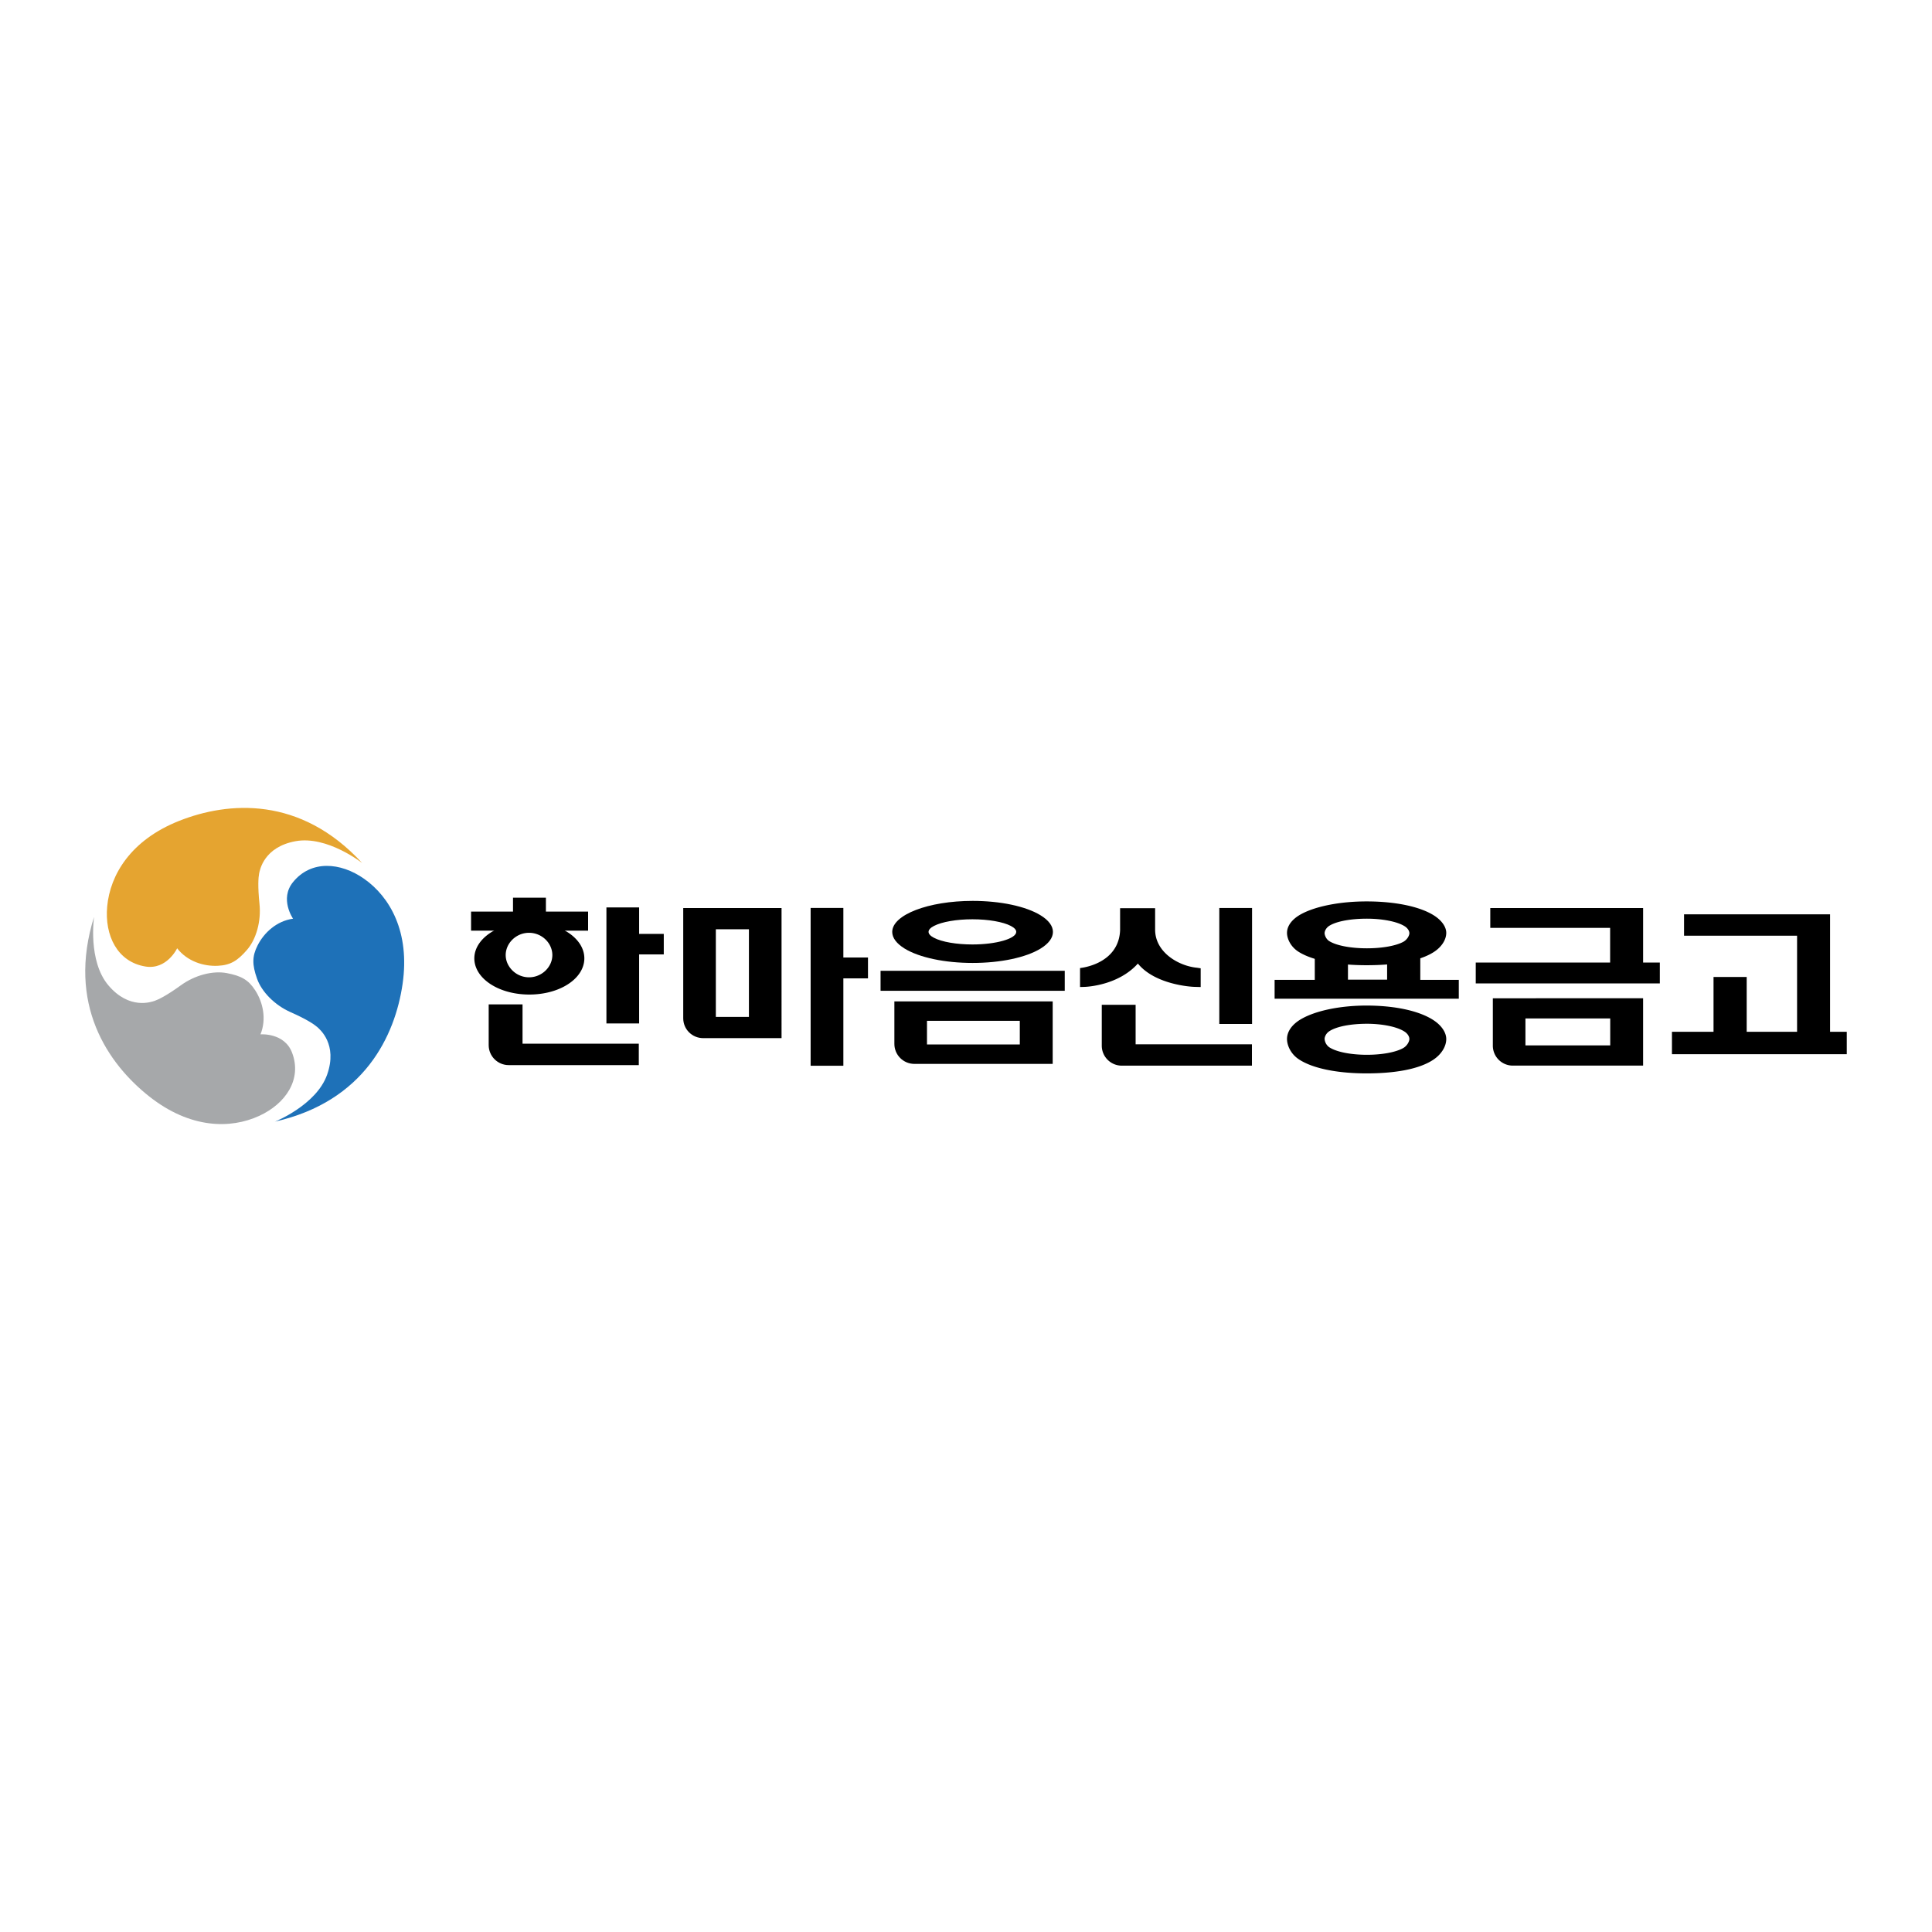 <svg xmlns="http://www.w3.org/2000/svg" width="2500" height="2500" viewBox="0 0 192.756 192.756"><g fill-rule="evenodd" clip-rule="evenodd"><path fill="#fff" d="M0 0h192.756v192.756H0V0z"/><path d="M58.675 92.854v-1.906h-4.21v-1.386h-3.282v1.386h-4.184v1.906h11.676zM52.134 100.207h-3.377v4.065c0 1.101.896 1.994 1.997 1.994h12.979v-2.135H52.134v-3.924zM63.766 93.178v-2.642h-3.263v11.571h3.263v-6.888h2.459v-2.041h-2.459zM68.166 101.59c0 1.105.891 1.985 1.994 1.985h7.815V90.593h-9.809v10.997zm3.254-8.876h3.3v8.742h-3.3v-8.742zM84.142 95.53v-4.947h-3.265v15.744h3.265v-8.715h2.457V95.53h-2.457zM89.232 104.149c0 1.104.895 1.996 1.998 1.996h13.797V99.91H89.232v4.239zm3.254-2.304h9.26v2.361h-9.26v-2.361zM87.854 96.854v1.999h18.376v-1.999H87.854zM90.26 94.643c1.469.895 4.002 1.43 6.777 1.43 2.775 0 5.309-.535 6.777-1.43.811-.499 1.238-1.07 1.238-1.665 0-.594-.428-1.167-1.238-1.662-1.469-.898-4.002-1.434-6.777-1.434-4.417 0-8.019 1.388-8.019 3.096 0 .594.432 1.166 1.242 1.665zm2.918-2.26c.786-.411 2.254-.666 3.84-.666 1.582 0 3.057.255 3.838.666.35.182.535.386.535.589 0 .68-2.004 1.257-4.373 1.257-1.586 0-3.054-.251-3.84-.668-.351-.179-.537-.388-.537-.589 0-.203.186-.407.537-.589z"/><path d="M48.17 97.556c1.007 1.046 2.741 1.67 4.641 1.67s3.638-.624 4.642-1.67c.554-.578.847-1.25.847-1.94 0-.693-.293-1.364-.847-1.942C56.45 92.624 54.712 92 52.812 92c-3.026 0-5.488 1.622-5.488 3.615-.001.691.293 1.363.846 1.941zm2.569-3.317a2.364 2.364 0 0 1 4.085 0c.185.329.284.688.284 1.044 0 1.205-1.065 2.223-2.325 2.223a2.36 2.36 0 0 1-2.044-1.179 2.076 2.076 0 0 1-.286-1.044c.001-.357.099-.716.286-1.044zM121.65 90.589v11.572h3.268V90.589h-3.268zM113.301 100.251h-3.377v4.074c0 1.101.895 1.996 2 1.996h12.982v-2.131h-11.605v-3.939zM113.527 96.134c1.695 2.092 5.287 2.327 5.699 2.327l.566.016v-1.869l-.359-.056c-1.799-.164-4.166-1.503-4.186-3.779v-2.161H111.752v2.193c-.09 2.381-2.018 3.43-3.723 3.739l-.273.04V98.474l.486-.013c.315-.017 3.358-.183 5.285-2.327zM138.393 95.512v2.227h-3.907V95.36h-3.31v2.402h-4.008v1.882h18.377v-1.882h-3.842v-2.25h-3.31zM143.049 101.803c-1.455-.971-3.949-1.478-6.705-1.478-2.648 0-5.094.514-6.533 1.352-.938.544-1.406 1.266-1.406 1.985 0 .632.373 1.489 1.166 2.015 1.449.969 4.016 1.415 6.773 1.415 2.756 0 5.213-.396 6.662-1.366.791-.526 1.287-1.311 1.287-2.063 0-.642-.457-1.336-1.244-1.86zm-3.065 2.771c-.758.421-2.137.663-3.604.663-1.535 0-3.025-.261-3.775-.763a1.122 1.122 0 0 1-.449-.819c0-.216.15-.555.453-.758.75-.505 2.24-.756 3.771-.756 1.523 0 3.025.294 3.773.797.305.206.461.499.461.717.001.265-.233.699-.63.919z"/><path d="M143.049 91.324c-1.455-.912-3.949-1.39-6.705-1.39-2.648 0-5.094.485-6.533 1.272-.938.514-1.406 1.191-1.406 1.866 0 .595.373 1.401 1.166 1.896 1.449.908 4.016 1.332 6.773 1.332 2.756 0 5.213-.375 6.662-1.288.791-.494 1.287-1.228 1.287-1.94 0-.602-.457-1.253-1.244-1.748zm-3.065 2.655c-.758.4-2.137.634-3.604.634-1.535 0-3.025-.25-3.775-.728-.299-.195-.449-.579-.449-.784 0-.209.15-.527.453-.723.75-.483 2.24-.721 3.771-.721 1.523 0 3.025.282 3.773.761.305.194.461.474.461.683.001.255-.233.67-.63.878zM148.941 104.321a1.99 1.99 0 0 0 1.992 1.995h13v-6.722l-14.992.006v4.721zm3.252-2.712h8.459v2.692h-8.459v-2.692zM163.934 96.034v-5.441h-15.248v1.98h11.957v3.461h-13.407v2.079h18.366v-2.079h-1.668zM182.586 102.942V91.221h-14.568v2.137h11.277v9.584h-5.027v-5.468h-3.309v5.468h-4.148v2.238h17.441v-2.238h-1.666z"/><path d="M17.674 94.611s-1.024 2.166-3.162 1.819c-2.812-.459-4.085-3.103-3.817-5.997.292-3.13 2.32-6.613 7.191-8.54 4.868-1.924 12.072-2.511 18.249 4.214 0 0-3.489-2.763-6.65-2.18-3.161.582-3.56 2.872-3.634 3.235-.072.363-.144 1.271.038 3.015.181 1.745-.328 3.524-1.236 4.58-.963 1.118-1.674 1.535-2.91 1.599-1.416.074-3.052-.438-4.069-1.745z" fill="#e5a430"/><path d="M29.238 91.658s-1.371-1.965-.005-3.647c1.794-2.211 4.722-2.003 7.101-.33 2.571 1.808 4.582 5.3 3.833 10.482-.751 5.185-3.824 11.723-12.731 13.74 0 0 4.133-1.651 5.202-4.686 1.066-3.031-.723-4.515-1.002-4.761-.279-.244-1.028-.76-2.635-1.467-1.604-.71-2.896-2.039-3.358-3.352-.49-1.387-.499-2.215.059-3.316.639-1.266 1.893-2.431 3.536-2.663z" fill="#1e71b8"/><path d="M25.988 103.198s2.385-.197 3.153 1.83c1.013 2.66-.64 5.088-3.279 6.303-2.856 1.315-6.885 1.3-10.991-1.953-4.103-3.252-8.215-9.195-5.486-17.908 0 0-.646 4.403 1.44 6.851 2.087 2.444 4.267 1.646 4.62 1.528.351-.121 1.176-.513 2.593-1.542 1.419-1.03 3.217-1.482 4.584-1.221 1.448.272 2.165.676 2.839 1.716.771 1.19 1.151 2.859.527 4.396z" fill="#a6a8aa"/></g></svg>